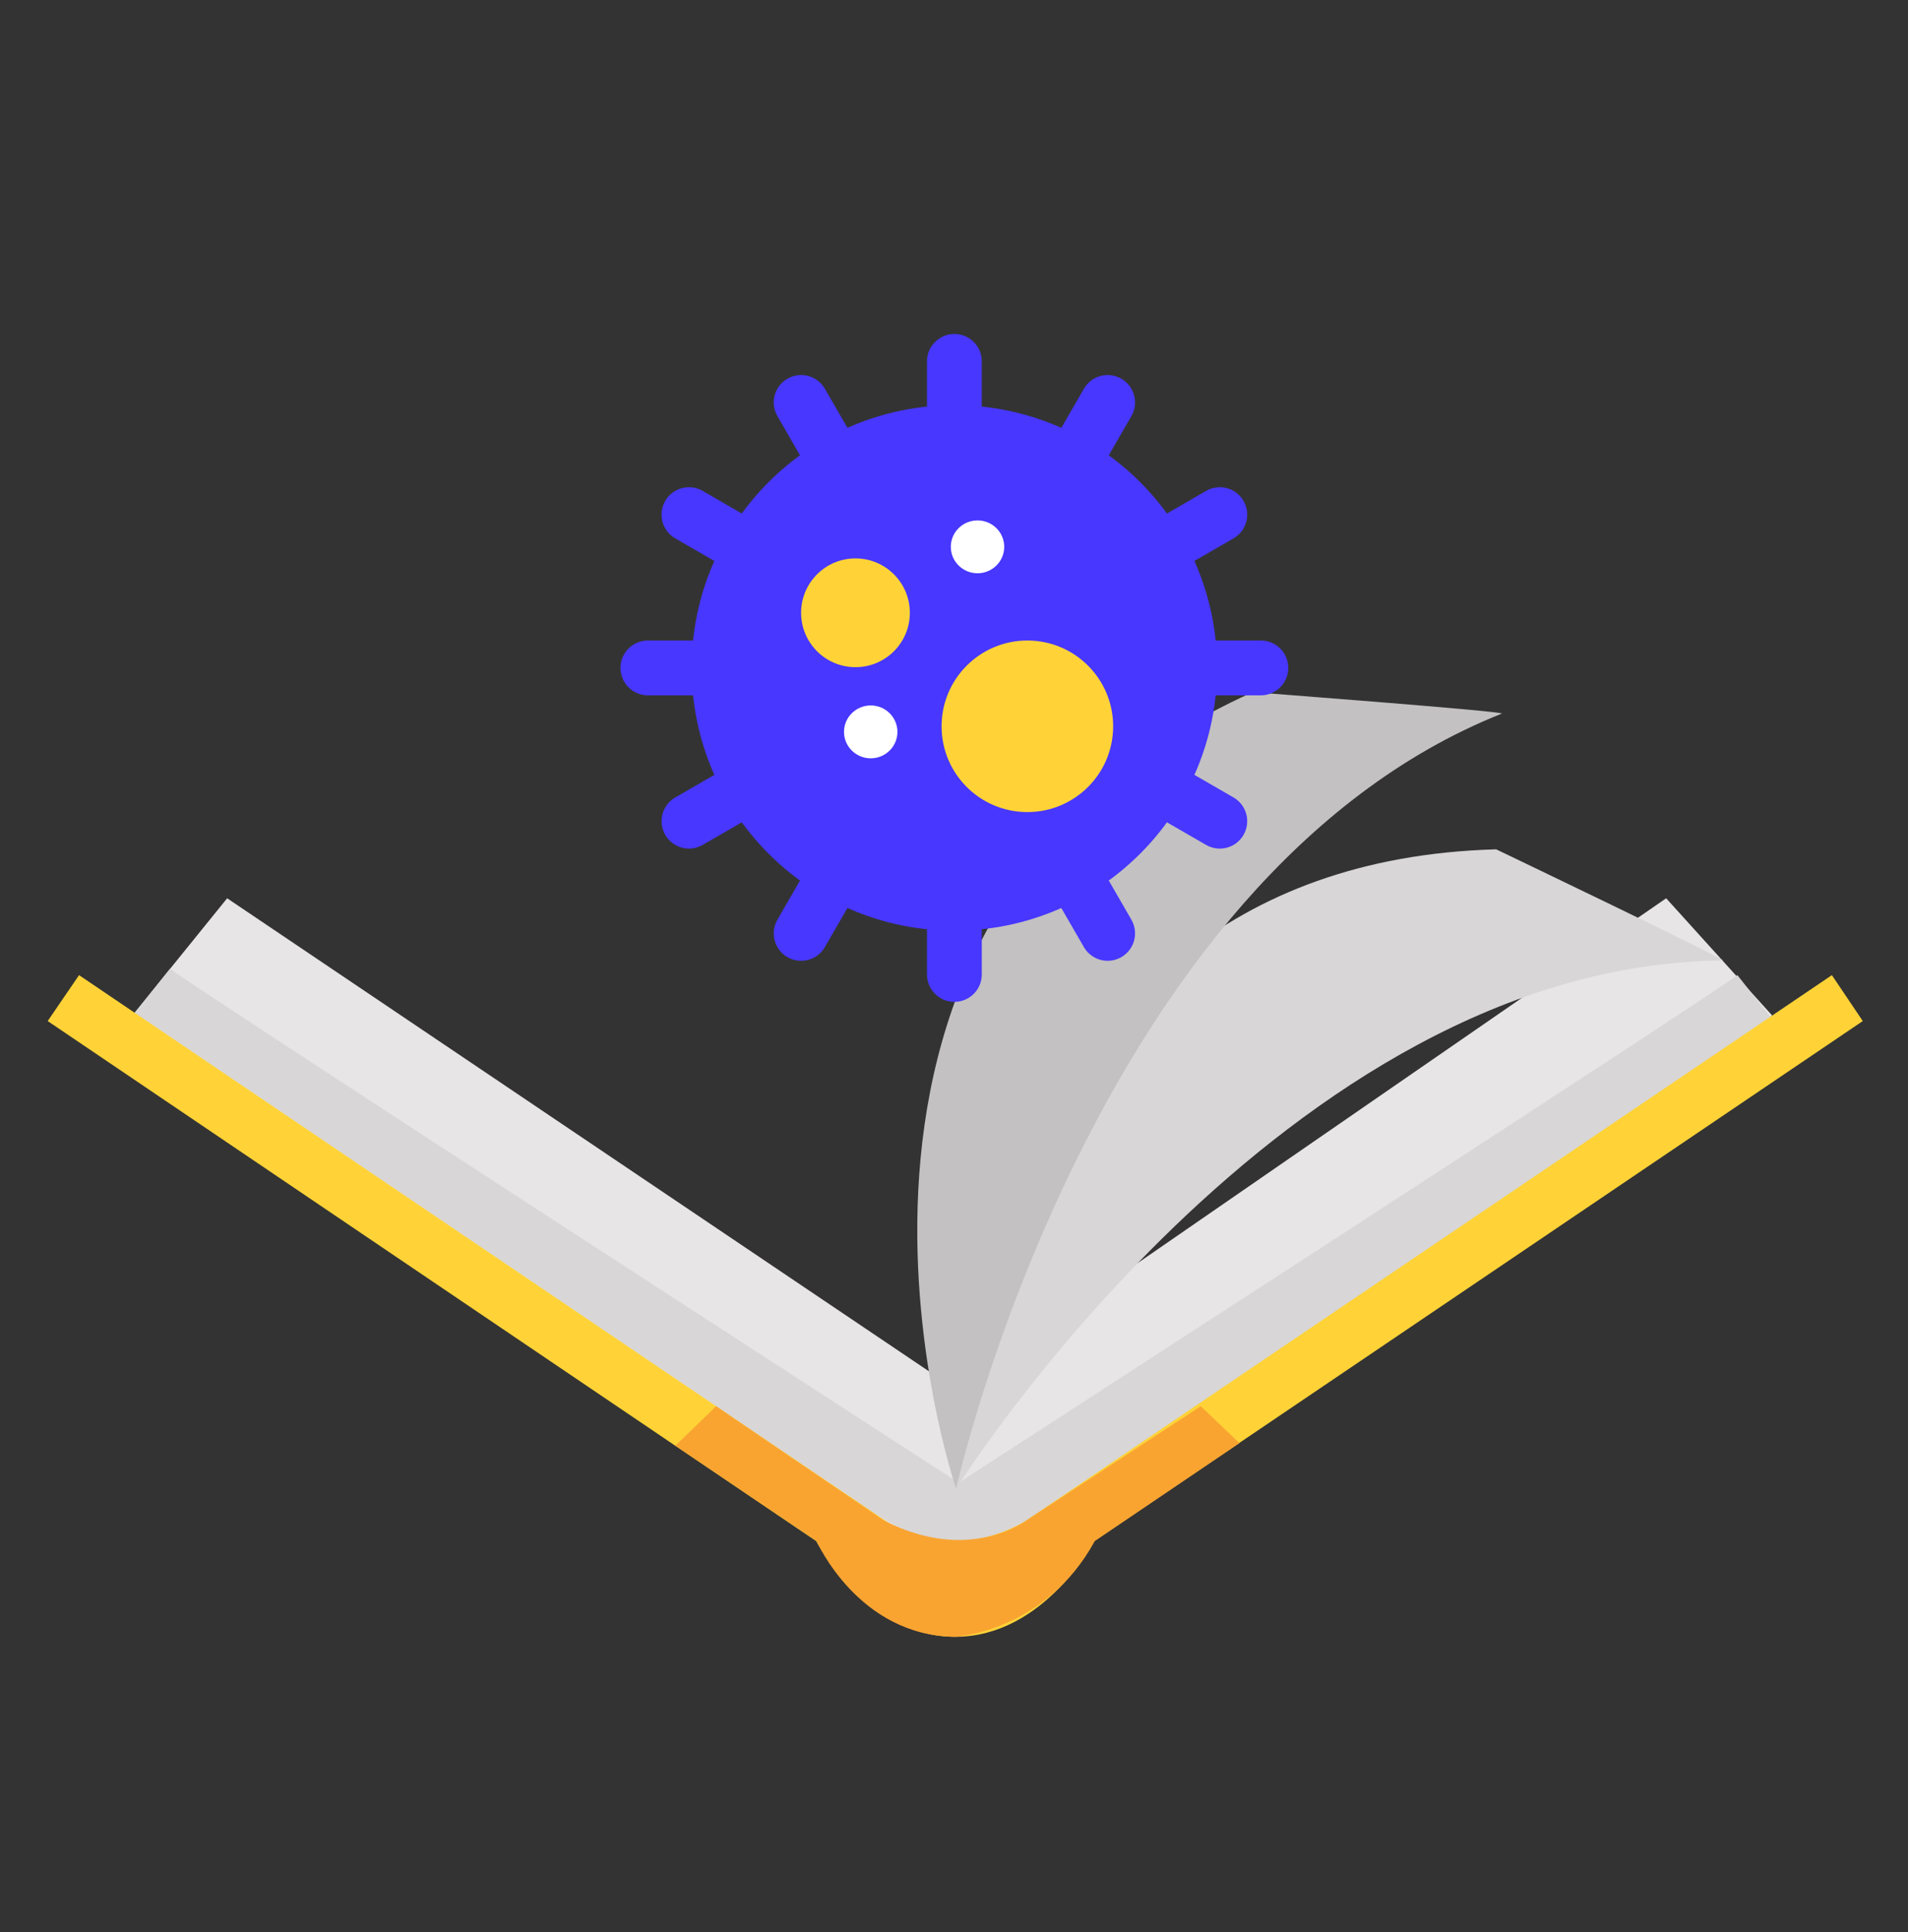 <svg width="80" height="81" viewBox="0 0 80 81" fill="none" xmlns="http://www.w3.org/2000/svg">
<rect x="0" y="0" width="80" height="81" fill="#333333" stroke="none"/>
<path d="M5.636 42.462L9.524 37.657L40.052 58.23L69.86 37.657L74.306 42.571L40.052 66.51L5.636 42.462Z" fill="#E7E5E5"/>
<path d="M5.654 42.463L35.516 62.659C35.516 62.659 38.36 64.855 39.98 64.603L40.052 62.065C40.052 62.065 8.498 41.653 7.13 40.609L5.654 42.463Z" fill="#D8D6D6"/>
<path d="M74.306 42.733L44.462 62.928C44.462 62.928 41.618 65.124 39.998 64.873L39.926 62.334C39.926 62.334 71.48 41.922 72.848 40.879L74.306 42.733Z" fill="#D8D6D6"/>
<path d="M76.808 40.879L43.058 63.721C43.058 63.721 40.052 65.737 37.082 63.721L3.314 40.879L2 42.804L34.22 64.603C34.22 64.603 36.308 68.617 40.052 68.617C43.796 68.617 45.884 64.603 45.884 64.603L78.104 42.804L76.808 40.879Z" fill="#FFD337"/>
<path d="M72.236 40.267C72.47 40.267 62.732 35.605 62.732 35.605C39.926 36.235 40.088 62.407 40.088 62.407C40.088 62.407 53.858 40.411 72.236 40.267Z" fill="#D8D6D6"/>
<path d="M62.966 29.916C63.182 29.826 52.526 29.017 52.526 29.017C31.826 38.34 40.088 62.407 40.088 62.407C40.088 62.407 45.776 36.757 62.966 29.916Z" fill="#C3C1C1"/>
<path d="M30.026 58.95L28.316 60.606L34.238 64.603C34.238 64.603 35.984 68.599 40.07 68.617C40.07 68.617 43.832 68.4 45.902 64.603L51.968 60.498L50.348 58.95L43.058 63.721C43.058 63.721 40.664 65.593 37.064 63.739L30.026 58.95Z" fill="#F9A431"/>
<path fill-rule="evenodd" clip-rule="evenodd" d="M40.016 36.717C44.83 36.717 48.733 32.814 48.733 28C48.733 23.186 44.83 19.283 40.016 19.283C35.201 19.283 31.299 23.186 31.299 28C31.299 32.814 35.201 36.717 40.016 36.717ZM40.016 39.015C46.099 39.015 51.031 34.083 51.031 28C51.031 21.916 46.099 16.985 40.016 16.985C33.932 16.985 29 21.916 29 28C29 34.083 33.932 39.015 40.016 39.015Z" fill="#4737FF"/>
<path fill-rule="evenodd" clip-rule="evenodd" d="M40.016 14C40.651 14 41.165 14.514 41.165 15.149L41.165 17.597C41.165 18.231 40.651 18.746 40.016 18.746C39.382 18.746 38.867 18.231 38.867 17.597L38.867 15.149C38.867 14.514 39.382 14 40.016 14Z" fill="#4737FF"/>
<path fill-rule="evenodd" clip-rule="evenodd" d="M40.016 37.254C40.651 37.254 41.165 37.768 41.165 38.403L41.165 40.851C41.165 41.485 40.651 42 40.016 42C39.382 42 38.867 41.485 38.867 40.851L38.867 38.403C38.867 37.768 39.382 37.254 40.016 37.254Z" fill="#4737FF"/>
<path fill-rule="evenodd" clip-rule="evenodd" d="M27.891 21C28.209 20.45 28.911 20.262 29.461 20.579L31.581 21.803C32.13 22.121 32.319 22.823 32.001 23.373C31.684 23.922 30.981 24.111 30.432 23.794L28.312 22.57C27.762 22.252 27.574 21.549 27.891 21Z" fill="#4737FF"/>
<path fill-rule="evenodd" clip-rule="evenodd" d="M48.03 32.627C48.347 32.077 49.05 31.889 49.599 32.206L51.719 33.43C52.269 33.748 52.457 34.45 52.14 35C51.822 35.549 51.12 35.738 50.57 35.42L48.45 34.197C47.901 33.879 47.712 33.176 48.03 32.627Z" fill="#4737FF"/>
<path fill-rule="evenodd" clip-rule="evenodd" d="M33.016 15.876C33.566 15.558 34.268 15.747 34.586 16.296L35.81 18.416C36.127 18.966 35.939 19.668 35.389 19.986C34.839 20.303 34.137 20.115 33.819 19.565L32.596 17.445C32.278 16.896 32.467 16.193 33.016 15.876Z" fill="#4737FF"/>
<path fill-rule="evenodd" clip-rule="evenodd" d="M44.643 36.014C45.193 35.697 45.895 35.885 46.213 36.435L47.437 38.554C47.754 39.104 47.566 39.807 47.016 40.124C46.466 40.441 45.764 40.253 45.446 39.703L44.222 37.584C43.905 37.034 44.093 36.331 44.643 36.014Z" fill="#4737FF"/>
<path fill-rule="evenodd" clip-rule="evenodd" d="M52.14 21C52.458 21.549 52.269 22.252 51.72 22.57L49.6 23.793C49.05 24.111 48.348 23.922 48.03 23.373C47.713 22.823 47.901 22.12 48.451 21.803L50.571 20.579C51.12 20.262 51.823 20.45 52.14 21Z" fill="#4737FF"/>
<path fill-rule="evenodd" clip-rule="evenodd" d="M32.002 32.627C32.319 33.176 32.131 33.879 31.582 34.197L29.462 35.42C28.912 35.738 28.209 35.549 27.892 35C27.575 34.45 27.763 33.748 28.313 33.43L30.433 32.206C30.982 31.889 31.685 32.077 32.002 32.627Z" fill="#4737FF"/>
<path fill-rule="evenodd" clip-rule="evenodd" d="M47.016 15.876C47.566 16.193 47.754 16.896 47.437 17.445L46.213 19.565C45.895 20.115 45.193 20.303 44.643 19.986C44.094 19.668 43.905 18.966 44.223 18.416L45.447 16.296C45.764 15.747 46.467 15.558 47.016 15.876Z" fill="#4737FF"/>
<path fill-rule="evenodd" clip-rule="evenodd" d="M35.389 36.014C35.939 36.331 36.127 37.034 35.81 37.584L34.586 39.703C34.269 40.253 33.566 40.441 33.016 40.124C32.467 39.807 32.278 39.104 32.596 38.554L33.819 36.435C34.137 35.885 34.84 35.697 35.389 36.014Z" fill="#4737FF"/>
<path fill-rule="evenodd" clip-rule="evenodd" d="M26.016 28C26.016 27.365 26.53 26.851 27.165 26.851L29.613 26.851C30.247 26.851 30.762 27.365 30.762 28C30.762 28.634 30.247 29.149 29.613 29.149L27.165 29.149C26.53 29.149 26.016 28.634 26.016 28Z" fill="#4737FF"/>
<path fill-rule="evenodd" clip-rule="evenodd" d="M49.27 28C49.27 27.365 49.785 26.851 50.419 26.851L52.867 26.851C53.501 26.851 54.016 27.365 54.016 28C54.016 28.634 53.501 29.149 52.867 29.149L50.419 29.149C49.785 29.149 49.27 28.634 49.27 28Z" fill="#4737FF"/>
<circle cx="40.016" cy="28" r="9.192" fill="#4737FF"/>
<path d="M40.986 24.032C41.604 24.032 42.106 23.536 42.106 22.924C42.106 22.312 41.604 21.816 40.986 21.816C40.367 21.816 39.866 22.312 39.866 22.924C39.866 23.536 40.367 24.032 40.986 24.032Z" fill="white"/>
<path d="M36.508 31.79C37.127 31.79 37.628 31.294 37.628 30.681C37.628 30.07 37.127 29.573 36.508 29.573C35.89 29.573 35.388 30.07 35.388 30.681C35.388 31.294 35.89 31.79 36.508 31.79Z" fill="white"/>
<path fill-rule="evenodd" clip-rule="evenodd" d="M33.589 25.689C33.589 24.43 34.61 23.409 35.869 23.409C37.128 23.409 38.149 24.43 38.149 25.689C38.149 26.948 37.128 27.969 35.869 27.969C34.61 27.969 33.589 26.948 33.589 25.689Z" fill="#FFD337"/>
<path fill-rule="evenodd" clip-rule="evenodd" d="M39.479 30.448C39.479 28.461 41.089 26.851 43.076 26.851C45.062 26.851 46.673 28.461 46.673 30.448C46.673 32.434 45.062 34.044 43.076 34.044C41.089 34.044 39.479 32.434 39.479 30.448Z" fill="#FFD337"/>
</svg>
